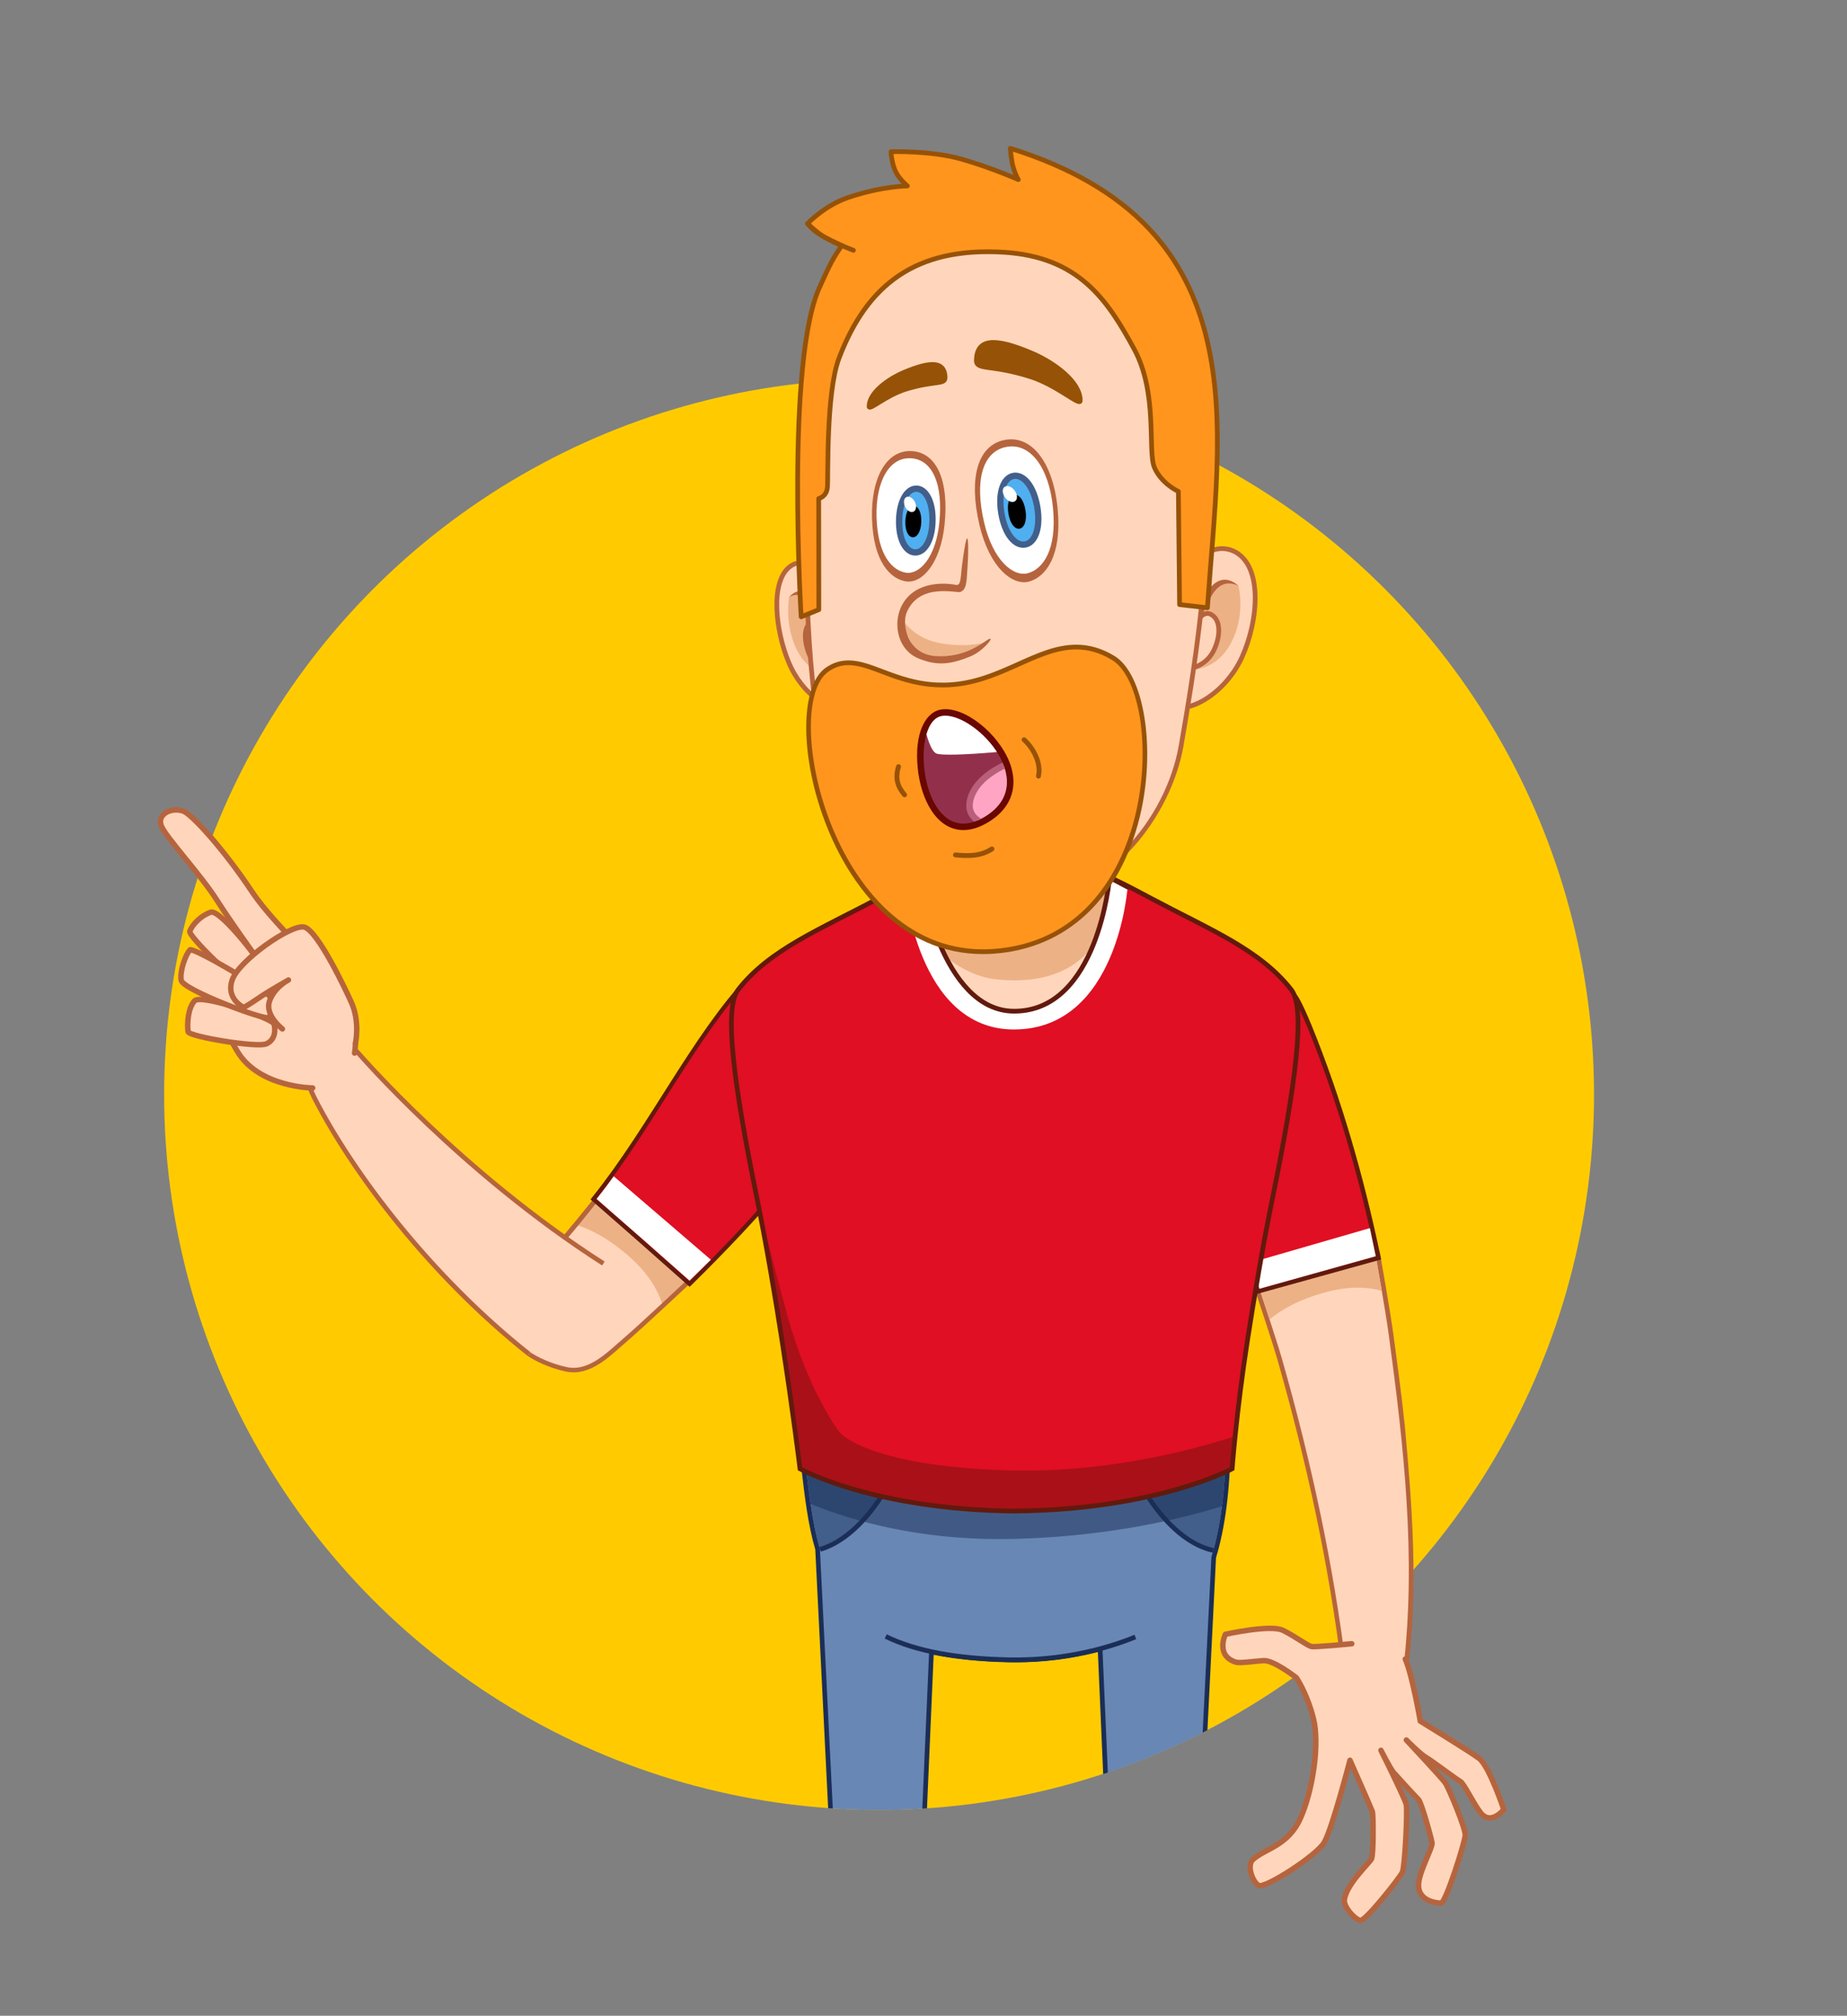 <svg viewBox="0 0 509.53 555.73" xmlns:xlink="http://www.w3.org/1999/xlink" xmlns="http://www.w3.org/2000/svg" id="Ruce">
  <rect x="0" y="0" width="509.53" height="555.73" fill="#808080" stroke="none"/>
  <defs>
    <style>
      .cls-1, .cls-2, .cls-3, .cls-4, .cls-5, .cls-6, .cls-7, .cls-8 {
        fill: none;
      }

      .cls-9, .cls-10 {
        fill: #e00f23;
      }

      .cls-2, .cls-3, .cls-4, .cls-11, .cls-12, .cls-8, .cls-13 {
        stroke-linejoin: round;
      }

      .cls-2, .cls-3, .cls-4, .cls-11, .cls-12, .cls-8, .cls-13, .cls-14 {
        stroke-linecap: round;
      }

      .cls-2, .cls-15, .cls-16, .cls-5, .cls-17 {
        stroke-width: 1.3px;
      }

      .cls-2, .cls-10, .cls-5 {
        stroke: #611a0d;
      }

      .cls-18 {
        fill: #ffcb00;
      }

      .cls-19 {
        fill: #50aff0;
        stroke: #415f8a;
        stroke-width: 1.73px;
      }

      .cls-19, .cls-15, .cls-10, .cls-16, .cls-5, .cls-20, .cls-21, .cls-22, .cls-17, .cls-23, .cls-6, .cls-7 {
        stroke-miterlimit: 10;
      }

      .cls-3 {
        stroke-width: 1.34px;
      }

      .cls-3, .cls-4, .cls-11, .cls-13 {
        stroke: #965207;
      }

      .cls-4, .cls-11, .cls-20, .cls-6, .cls-13 {
        stroke-width: 1.3px;
      }

      .cls-15 {
        fill: #415f8a;
      }

      .cls-15, .cls-16 {
        stroke: #1b2e57;
      }

      .cls-10 {
        stroke-width: 1.16px;
      }

      .cls-24 {
        fill: #aa1017;
      }

      .cls-25, .cls-16 {
        fill: #6887b5;
      }

      .cls-11, .cls-26 {
        fill: #965207;
      }

      .cls-27, .cls-12, .cls-20, .cls-21, .cls-22, .cls-17, .cls-23 {
        fill: #ffd6bb;
      }

      .cls-12, .cls-20, .cls-21, .cls-22, .cls-17, .cls-23, .cls-6, .cls-7, .cls-8 {
        stroke: #b6643d;
      }

      .cls-12, .cls-21, .cls-8 {
        stroke-width: 1.5px;
      }

      .cls-28 {
        fill: #edb186;
      }

      .cls-29 {
        clip-path: url(#clippath-1);
      }

      .cls-30 {
        clip-path: url(#clippath-3);
      }

      .cls-31 {
        clip-path: url(#clippath-4);
      }

      .cls-32 {
        clip-path: url(#clippath-2);
      }

      .cls-33 {
        clip-path: url(#clippath-7);
      }

      .cls-34 {
        clip-path: url(#clippath-6);
      }

      .cls-35 {
        clip-path: url(#clippath-9);
      }

      .cls-36 {
        clip-path: url(#clippath-8);
      }

      .cls-37 {
        clip-path: url(#clippath-5);
      }

      .cls-22 {
        stroke-width: 1.29px;
      }

      .cls-23, .cls-7 {
        stroke-width: 1.25px;
      }

      .cls-38 {
        fill: #fff;
      }

      .cls-39 {
        fill: #b6643d;
      }

      .cls-40 {
        fill: #92304c;
      }

      .cls-41 {
        fill: #690700;
      }

      .cls-13, .cls-42 {
        fill: #ff951d;
      }

      .cls-14 {
        fill: #ffa5c3;
        stroke: #ba5f7b;
        stroke-linejoin: bevel;
        stroke-width: 1.79px;
      }

      .cls-43, .cls-44 {
        fill: #1b2e57;
      }

      .cls-44 {
        opacity: .5;
      }

      .cls-45 {
        clip-path: url(#clippath);
      }

      .cls-46 {
        fill: #611a0d;
      }
    </style>
    <clipPath id="clippath">
      <path d="M378.84,470.15c6.68-.51,8.69-5.7,9.17-9.55,3.8-30.54-.76-61.98-4.86-92.39-.86-6.37-3.61-21.86-3.61-21.86-10.7,2.99-21.39,5.98-32.09,8.97,0,0,4.76,14.2,6.2,19.28,8.02,28.2,13.66,57.1,16.59,86.33,0,0,1.64,9.76,8.6,9.23Z" class="cls-1" data-name="Ruka" id="Ruka-2"></path>
    </clipPath>
    <clipPath id="clippath-1">
      <path d="M379.53,346.34c-5.02-23.82-10.48-52.97-22.89-71.46-10.1-15.06-40.13-5.87-35.65,13.6,4.85,21.09,18.71,44.12,26.45,66.82,10.7-2.99,21.39-5.98,32.09-8.97Z" class="cls-1" data-name="Rukav" id="Rukav-2"></path>
    </clipPath>
    <clipPath id="clippath-2">
      <path d="M585.95,480.32c-10.37-6.72-112.58-463.94-112.58-463.94l-215.9-60.51L117.92-23.96l-48.85-15.69L15.28,67.93-31.83,332.52l2.77,145.56,74.35,33.62,62.37-12.71,36.22-26.4h0c29.01,16.79,62.7,26.4,98.63,26.4,59.94,0,113.63-26.75,149.81-68.95l33.11,54.77,36.62,35.07s134.27-32.82,123.91-39.55Z" class="cls-1"></path>
    </clipPath>
    <clipPath id="clippath-3">
      <path d="M151.24,346.56c1.53-1.7,4.2-4.78,6.71-7.81,3.45-4.15,6.63-8.21,6.63-8.21,8.59,7.47,17.14,14.98,25.65,22.53,0,0-12.9,12.17-17.98,16.52-4.3,3.69-9.63,9.33-16.06,7.91s-10.23-4.18-10.23-4.18" class="cls-23" data-name="Ruka" id="Ruka-5"></path>
    </clipPath>
    <clipPath id="clippath-4">
      <path d="M190.23,353.07c18.19-17.87,40.16-39.08,49.19-60.76,7.39-17.75-18.32-37.53-32.14-22.43-15.11,16.52-27.23,41.25-42.7,60.66,8.59,7.47,17.14,14.98,25.65,22.53Z" class="cls-1" data-name="Rukav" id="Rukav-4"></path>
    </clipPath>
    <clipPath id="clippath-5">
      <path d="M279.83,380.45c-27.06-.36-59.94,3.38-57.99,19.81,1.96,16.43,2.82,28.32,10.42,40.04,7.14,11.01,22.73,16.21,46.04,16.68,23.31.48,42.87-8.2,49.41-15.25,7.52-8.1,10.42-26.7,10.42-43.38,0-14.3-31.24-17.54-58.3-17.91Z" class="cls-1" id="Kalhoty"></path>
    </clipPath>
    <clipPath id="clippath-6">
      <path d="M279.83,380.45c-27.06-.36-59.94,3.38-57.99,19.81,1.96,16.43,2.82,28.32,10.42,40.04,7.14,11.01,22.73,16.21,46.04,16.68,23.31.48,42.87-8.2,49.41-15.25,7.52-8.1,10.42-26.7,10.42-43.38,0-14.3-31.24-17.54-58.3-17.91Z" class="cls-1" data-name="Kalhoty" id="Kalhoty-2"></path>
    </clipPath>
    <clipPath id="clippath-7">
      <path d="M279.94,236.8c17.17,0,23.88,3.56,38.04,11.1,15.68,8.34,29.69,13.93,38.28,25.01,3.89,5.01,1.3,25.52-5.18,57.24-2.67,13.1-5.04,27.09-6.95,39.39-3.09,19.93-4.22,35.4-4.22,35.4,0,0-20.85,11.28-59.98,11.65-39.13-.38-59.23-11.65-59.23-11.65,0,0-1.88-15.47-4.97-35.4-1.91-12.3-4.28-26.29-6.95-39.39-6.48-31.73-9.07-52.24-5.18-57.24,8.59-11.08,22.61-16.67,38.29-25.01,14.17-7.53,20.87-11.1,38.04-11.1Z" class="cls-5" data-name="Triko" id="Triko-2"></path>
    </clipPath>
    <clipPath id="clippath-8">
      <path d="M252.78,236.23s2.42,44.14,27.01,44.14c27.12,0,27.12-44.03,27.12-44.03,0,0-11.66-3-11.66-9.79,0-20.87,3.9-27.92-15.46-27.92s-15.05,8.49-15.05,27.92c0,6.84-11.96,9.68-11.96,9.68Z" class="cls-1"></path>
    </clipPath>
    <clipPath id="clippath-9">
      <path d="M259.69,197.42c8.3-1.71,27.79,17.85,12.24,27.59-17.53,10.97-21.6-25.66-12.24-27.59Z" class="cls-1"></path>
    </clipPath>
  </defs>
  <g id="Ruka7">
    <circle r="197.23" cy="301.75" cx="242.51" class="cls-18"></circle>
    <g>
      <g>
        <g id="Ruka">
          <path d="M346.85,355.52c.05.14,4.77,14.24,6.19,19.24,7.97,27.98,14.19,56.45,17.74,85.41.02.42.58,11.15,8.08,10.59,7.5-.56,8.49-7.32,8.91-10.58,2.9-22.16,1.32-45.06-.86-67.04-1.01-10.18-2.34-19.04-3.13-25.03-.83-6.32-3.59-21.74-3.62-21.9-.05-.27-.08-.4-.13-.67-11.13,3.13-22.26,6.25-33.39,9.37.08.24.13.36.21.6Z" class="cls-27"></path>
          <path d="M379.53,346.34s2.77,15.48,3.61,21.86c4.12,30.32,7.61,61.35,4,91.92-.51,3.87-1.62,9.51-8.31,10.01-6.96.53-7.44-10.07-7.44-10.07-3.56-28.98-9.75-57.47-17.75-85.49-1.44-5.07-6.2-19.28-6.2-19.28,10.7-2.99,21.39-5.98,32.09-8.97M380.52,344.76c-.53.15-.79.22-1.32.37-10.69,3.01-21.38,6.03-32.07,9.04-.52.15-.78.22-1.3.37.17.48.25.72.42,1.2.05.14,4.76,14.22,6.18,19.21,7.99,27.95,14.18,56.38,17.72,85.29.02.37.22,2.96,1.21,5.53,1.89,4.94,5.12,5.79,7.52,5.62,8.02-.59,9.1-7.98,9.52-11.14,2.9-22.22,1.2-45-.86-67.19-1.08-10.24-2.34-19.04-3.13-25.03-.84-6.33-3.59-21.77-3.62-21.93-.1-.54-.16-.8-.26-1.34h0Z" class="cls-39"></path>
        </g>
        <g data-name="Ruka Stin" id="Ruka_Stin">
          <g class="cls-45">
            <path d="M346.6,367.97s3.69-7.63,19.42-11.79c13.42-3.55,20.44,2.12,20.26,1.95-.29-8.04-.52-12.06-1.14-20.12-15.55,6.23-31.16,12.29-46.81,18.25,3.37,4.62,5.03,6.96,8.28,11.72Z" class="cls-28" data-name="Ruka Stín" id="Ruka_Stín"></path>
          </g>
        </g>
        <g id="Rukav">
          <path d="M322.87,295.48c8.54,19.8,17.01,39.58,23.98,60.03.07.21.11.32.18.53,11.08-3.08,22.17-6.17,33.25-9.25-.05-.23-.07-.35-.12-.58-4.55-21.61-10.61-43.16-18.98-63.45-1.91-4.62-3.32-7.32-4.03-8.26-5.41-7.14-17.71-10.98-25.96-7.24-7.82,3.54-11.85,11.47-10.82,21.31.1.99.94,3.24,2.5,6.91Z" class="cls-9"></path>
          <path d="M360.59,282.99c8.31,20.38,14.41,41.77,18.95,63.35-10.7,2.99-21.39,5.98-32.09,8.97-6.97-20.47-15.45-40.25-23.99-60.07-1.43-3.37-2.36-5.78-2.46-6.75-2.92-21.92,23.3-29.03,35.65-13.6.75.94,2.18,3.89,3.94,8.11M361.76,282.52c-2.6-6.24-3.62-7.78-4.12-8.41-6.44-8.01-17.22-11.38-26.72-7.41-8.26,3.61-12.25,11.83-11.19,21.94.07.67.44,2.11,2.54,7.07,8.53,19.79,17,39.55,23.97,60,.14.42.22.64.36,1.06.46-.13.69-.19,1.15-.32,10.7-2.96,21.41-5.93,32.11-8.9.46-.13.69-.19,1.15-.32-.1-.47-.15-.7-.24-1.17-4.55-21.65-10.67-43.11-19.01-63.55,0,0,0,0,0,0-.47.19-.71.28-1.18.47.47-.19.71-.28,1.18-.47h0Z" class="cls-46"></path>
        </g>
        <g data-name="Rukav Prouzek" id="Rukav_Prouzek">
          <g class="cls-29">
            <path d="M341.77,349.03c1.29,3.74,1.92,5.61,3.13,9.38,13.07-3.62,26.13-7.24,39.2-10.87-.78-4.07-1.19-6.1-2.05-10.16" class="cls-38" data-name="Rukav Prouzek" id="Rukav_Prouzek-2"></path>
          </g>
        </g>
      </g>
      <g>
        <path d="M387.67,457.39c1.96,4.47,4.07,16.96,4.07,16.96,0,0,15.06,8.94,16.74,10.85,1.68,1.91,6.38,13.66,6.38,13.66,0,0-2.41,3.45-5.9,1.55-1.25-.68-4.33-8.19-6.31-9.71-1.99-1.52-7.84-5.27-9.37-6.14-1.54-.86-5.45-4.81-5.45-4.81,0,0,10.03,10.51,10.92,11.82.89,1.31,5.58,12.44,5.49,14.41-.09,1.97-5.6,17.78-6.52,18.62-.96.87-6.19-.83-6.24-4.8-.02-1.76,3.76-10.48,3.6-11.7-.17-1.22-2.92-11.19-3.74-11.97-.81-.78-6.03-6.5-6.87-7.45-.84-.96-3.49-6.12-3.49-6.12,0,0,6.57,13.19,6.98,14.92.41,1.73-.38,17.15-1.06,18.67-.69,1.52-10.13,13.47-11.58,13.3-1.45-.16-4.73-3.65-4.5-5.81.45-4.22,7.02-10.02,7.57-11.17.56-1.14.51-12.18.22-13.03-.29-.85-6.17-14.14-6.17-14.14,0,0-4.94,19.01-7.12,22.68-2.18,3.68-16.29,12.69-18.01,11.85-1.71-.84-3-4.94-2.18-6.33,2.32-3.93,10.17-4.53,13.61-12.12,3.44-7.59,5.43-20.68,3.59-27.73-1.83-7.06-4.69-11.13-4.69-11.13,0,0-6.1-4.96-8.92-4.76-2.82.2-8.17.4-9.17-.1-3.85-1.91-1.7-7.16-1.7-7.16,0,0,12.65-2.7,16.08-1.02,3.43,1.68,6.8,4.26,7.9,4.47,1.1.21,11.1-.77,11.1-.77,0,0,2.86-2.34,6.75-1.62,3.73.7,6.84,3.18,8,5.83Z" class="cls-27"></path>
        <path d="M387.67,457.39c1.96,4.47,4.14,17.11,4.14,17.11,0,0,14.29,8.75,16.29,10.33,2.75,2.17,6.75,14.03,6.75,14.03,0,0-3.56,4.57-6.42.87-2.08-2.69-4.52-7.99-5.57-8.59-1.37-.79-7.9-5.75-9.44-6.62-1.54-.86-5.45-4.81-5.45-4.81,0,0,9.87,10.54,10.76,11.85.89,1.31,5.58,12.44,5.49,14.41-.09,1.97-5.42,18.71-6.67,18.7-1.25-.01-6.78-.54-6.17-5.68.41-3.48,3.84-9.67,3.68-10.9-.17-1.22-2.92-11.19-3.74-11.97-.81-.78-6.03-6.5-6.87-7.45-.84-.96-3.49-6.12-3.49-6.12,0,0,6.57,13.19,6.98,14.92.41,1.73-.38,17.15-1.06,18.67-.69,1.52-10.13,13.47-11.58,13.3-1.45-.16-4.66-3.68-4.43-5.66.5-4.28,6.94-10.17,7.5-11.32.56-1.14.51-12.18.22-13.03-.29-.85-6.17-14.14-6.17-14.14,0,0-4.94,19.01-7.12,22.68-2.18,3.68-16.29,12.69-18.01,11.85-1.71-.84-3.45-5.51-1.66-7.15,3.38-3.08,9.65-3.72,13.08-11.3,3.44-7.59,5.43-20.68,3.59-27.73-1.83-7.06-4.69-11.13-4.69-11.13,0,0-6.25-4.89-9.07-4.69-2.82.2-6.54.76-7.6.43-5.73-1.8-2.89-7.68-2.89-7.68,0,0,12.43-2.78,15.86-1.1,3.43,1.68,6.8,4.26,7.9,4.47,1.1.21,11.1-.77,11.1-.77" class="cls-8"></path>
      </g>
    </g>
    <g class="cls-32">
      <g>
        <g>
          <path d="M172.43,369.13c5.14-4.28,17.8-16.05,17.8-16.05-8.51-7.55-17.06-15.06-25.65-22.53,0,0-9.71,11.98-13.34,16.02" class="cls-23" data-name="Ruka" id="Ruka-3"></path>
          <g data-name="Ruka Stin" id="Ruka_Stin-2">
            <path d="M151.24,346.56c1.53-1.7,4.2-4.78,6.71-7.81,3.45-4.15,6.63-8.21,6.63-8.21,8.59,7.47,17.14,14.98,25.65,22.53,0,0-12.9,12.17-17.98,16.52-4.3,3.69-9.63,9.33-16.06,7.91s-10.23-4.18-10.23-4.18" class="cls-27" data-name="Ruka" id="Ruka-4"></path>
            <g class="cls-30">
              <path d="M153.09,336.87s8.73-1.11,21.08,10.09c10.54,9.55,9.4,18.82,9.45,18.57,6.89-4.75,10.29-7.21,16.99-12.31-14.01-9.94-28-19.92-41.96-29.92-2.11,5.45-3.22,8.17-5.56,13.58Z" class="cls-28" data-name="Ruka Stín" id="Ruka_Stín-2"></path>
            </g>
            <path d="M151.24,346.56c1.53-1.7,4.2-4.78,6.71-7.81,3.45-4.15,6.63-8.21,6.63-8.21,8.59,7.47,17.14,14.98,25.65,22.53,0,0-12.9,12.17-17.98,16.52-4.3,3.69-9.63,9.33-16.06,7.91s-10.23-4.18-10.23-4.18" class="cls-7" data-name="Ruka" id="Ruka-6"></path>
          </g>
          <g data-name="Rukav" id="Rukav-3">
            <path d="M239.05,294.61c.51-.94.84-1.62.99-2.09,3.35-10.35-.43-21.3-8.67-26.46-7.59-4.74-18.22-3.29-24.52,3.34-15.19,15.98-27.26,41.33-42.79,60.75-.14.18-.22.27-.36.45,8.88,7.75,17.73,15.54,26.54,23.37.18-.17.27-.26.44-.43,17.97-17.68,35.47-37.17,48.36-58.93Z" class="cls-10"></path>
          </g>
          <g data-name="Rukav Prouzek" id="Rukav_Prouzek-3">
            <g class="cls-31">
              <path d="M166.85,322.18c-2.52,3.2-3.8,4.78-6.39,7.92,10.46,9.14,20.87,18.34,31.24,27.59,3.14-2.96,4.69-4.47,7.76-7.51" class="cls-38" data-name="Rukav Prouzek" id="Rukav_Prouzek-4"></path>
            </g>
          </g>
        </g>
        <path d="M166.45,348.34c-39.09-24.99-67.55-57.96-67.55-57.96,0,0-6.89-7.48-11.41-1.94-4.34,5.32-2.65,10.5-.84,14.06,10.45,20.53,31.94,49.12,59.32,70.82" class="cls-22" data-name="Ruka" id="Ruka-7"></path>
      </g>
      <g>
        <g>
          <g>
            <path d="M310.58,617.73l-7.1-163.1c-7.57,2.01-15.42,3.03-23.36,3.03-.61,0-1.23,0-1.85-.02-8.03-.17-15.2-.91-21.32-2.22l-7.06,162.32h-.62c-.14,0-3.47-.01-8.02-.98-5.52-1.17-6.31-2.77-6.41-3.07l-.03-.08-9.28-186.52c-2.03-6.91-2.9-14.38-3.91-23.03l-.44-3.71c-.4-3.34.56-6.35,2.86-8.93,8.99-10.12,36.64-11.63,52.32-11.63,1.16,0,2.31,0,3.46.02,39.11.52,58.94,6.76,58.94,18.55s-1.4,22.73-3.94,30.99l-9.17,184.25-.03.08c-.1.31-.89,1.9-6.41,3.07-4.55.97-7.88.98-8.02.98h-.62Z" class="cls-25"></path>
            <path d="M276.38,380.43c1.16,0,2.31,0,3.45.02,27.06.36,58.3,3.6,58.3,17.91,0,10.58-1.17,21.92-3.94,30.87l-4.84,97.22-4.33,87.03s-.49,1.49-5.93,2.65c-4.54.97-7.89.97-7.89.97l-3.66-84.14-3.44-79.15c-7.09,1.95-15.24,3.21-23.96,3.21-.61,0-1.23,0-1.84-.02-8.32-.17-15.63-.95-21.95-2.37l-3.41,78.33-3.66,84.14s-3.35,0-7.89-.97c-5.43-1.15-5.93-2.65-5.93-2.65l-4.33-87.03-4.95-99.48c-2.31-7.83-3.11-16.37-4.34-26.71-1.87-15.74,28.22-19.84,54.54-19.84M276.38,379.13h0c-11.83,0-22.55.83-31.01,2.41-10.67,1.99-18,5.16-21.8,9.44-2.42,2.73-3.44,5.9-3.01,9.43.15,1.26.29,2.5.44,3.71,1.01,8.65,1.88,16.12,3.91,23.06l4.94,99.33,4.33,87.03v.18s.06.17.06.17c.22.66,1.33,2.32,6.89,3.5,4.62.98,8.01.99,8.15.99h1.24l.05-1.24,3.66-84.14,3.34-76.8c6,1.22,12.95,1.92,20.69,2.08.63.01,1.25.02,1.87.02,7.72,0,15.36-.96,22.74-2.85l3.37,77.54,3.66,84.14.05,1.24h1.24c.14,0,3.53-.01,8.15-.99,5.56-1.18,6.67-2.84,6.89-3.5l.06-.17v-.18s4.34-87.03,4.34-87.03l4.83-97.06c2.55-8.31,3.95-19.34,3.95-31.1,0-7.11-6.73-12.31-20-15.44-9.62-2.27-22.94-3.54-39.58-3.76-1.15-.02-2.3-.02-3.47-.02h0Z" class="cls-43"></path>
          </g>
          <g id="Kapsy">
            <g class="cls-37">
              <path d="M256.62,365.12s-.06,22.49-9.98,41.44c-11.98,22.88-24.76,21.15-24.76,21.15,0,0-17.57-47.49-.4-56.98,17.17-9.5,35.15-5.61,35.15-5.61Z" class="cls-15" id="Kapsa1"></path>
              <path d="M303.16,365.12s.06,22.49,9.98,41.44c11.98,22.88,24.76,21.15,24.76,21.15,0,0,17.57-47.49.4-56.98-17.17-9.5-35.15-5.61-35.15-5.61Z" class="cls-15" id="Kapsa2"></path>
            </g>
          </g>
          <g id="Stin">
            <g class="cls-34">
              <path d="M207.17,406.13s26.69,19.43,73.07,18.13c46.38-1.3,73.98-15.54,73.98-15.54l2.47-25.04s-47.62,8.2-76.53,6.91c-28.91-1.3-75.05-6.91-75.05-6.91l2.06,22.45Z" class="cls-44" data-name="Kalhoty Stín" id="Kalhoty_Stín"></path>
            </g>
          </g>
          <path d="M244.34,451.15c8.31,4.08,19.69,6.14,33.95,6.43,13.5.28,25.74-2.52,34.92-6.29" class="cls-16" data-name="Kalhoty" id="Kalhoty-3"></path>
        </g>
        <g>
          <path d="M86.26,299.95s-14.89-.14-20.79-10.11c-5.9-9.97-10.29-17.54-3.56-22.6,4.45-3.34,7.84-4.48,7.84-4.48,0,0-6.11-8.48-10.01-14.51-3.85-5.96-14.36-16.26-15.37-21.55-.38-1.98,2.14-4.45,6.15-3.1,2.24.75,12.46,12.39,19.33,23.21,6.86,10.82,23.99,24.55,26.41,30.53,2.83,6.99,1.55,12.98,1.55,12.98,0,0-.58,3.28-3.86,5.85-3.29,2.57-7.69,3.78-7.69,3.78Z" class="cls-27"></path>
          <path d="M86.26,299.95s-14.89-.14-20.79-10.11c-5.9-9.97-9.89-17.22-3.56-22.6,3.47-2.95,7.85-4.65,7.85-4.65,0,0-6.36-8.81-9.86-14.33-4.44-7.01-13.76-17-15.31-20.37-1.53-3.33,2.57-5.41,5.93-4.29,2.24.74,11.09,10.35,18.99,22.23,7.09,10.67,24.1,24.78,26.75,31.52,2.76,7.02,1.55,12.98,1.55,12.98" class="cls-8"></path>
          <path d="M52.36,256.7c-.52,1.28,13.23,14.8,15.98,15.09,2.75.28,4.15-2.12,4.55-3.7.4-1.58-12.08-17.48-14.72-16.6-2.64.88-5,3.24-5.8,5.2Z" class="cls-21"></path>
          <path d="M51.88,284.42c.18,1.37,19.05,4.48,21.58,3.37,2.53-1.11,2.57-3.89,2.14-5.46-.43-1.57-20.09-8.47-21.94-6.39-1.86,2.07-2.05,6.38-1.78,8.48Z" class="cls-21"></path>
          <path d="M52.4,261.88c.77-.84,21.28,11.03,22.61,13.45,1.32,2.42.05,4.38-1.01,5.19-1.06.81-23.65-7.66-24.03-10.31-.38-2.65,1.24-7.04,2.43-8.32Z" class="cls-21"></path>
          <path d="M77.9,283.67s-4.91-3.77-3.55-7.67c1.36-3.9,5.22-5.82,5.22-5.82,0,0-5.25,2.95-8.13,4.92-4.01,2.74-4.25,2.62-4.25,2.62,0,0-5.06-2.41-3.07-7.71,1.99-5.31,15.99-15.13,19.72-14.44,3.74.7,11.83,17.93,13.15,20.92,2.36,5.37,1.07,11.16,1.07,11.16" class="cls-12"></path>
        </g>
        <path d="M279.77,236.8c17.17,0,23.88,3.56,38.04,11.1,15.68,8.34,29.69,13.93,38.29,25.01,3.89,5.01,1.3,25.52-5.18,57.24-2.67,13.1-5.04,27.09-6.95,39.39-3.09,19.93-4.22,35.4-4.22,35.4,0,0-20.85,11.28-59.98,11.65-39.13-.38-59.23-11.65-59.23-11.65,0,0-1.88-15.47-4.97-35.4-1.91-12.3-4.28-26.29-6.95-39.39-6.48-31.73-9.07-52.24-5.18-57.24,8.59-11.08,22.61-16.67,38.29-25.01,14.17-7.53,20.87-11.1,38.04-11.1Z" class="cls-9" id="Triko"></path>
        <g>
          <g class="cls-33">
            <path d="M202.12,303.27s7.57,31.96,15.08,59.36c5.78,21.06,14.35,32.19,14.35,32.19,0,0,7.2,9.28,46.05,10.54,38.86,1.26,71.95-12.55,71.95-12.55l-2.88,23.32s-36.57,9.46-68.15,9.55c-43.66.12-81.65-13.88-81.65-13.88l-9.06-106.48,14.3-2.04Z" class="cls-24" data-name="Stin" id="Stin-2"></path>
          </g>
          <path d="M279.94,236.8c17.17,0,23.88,3.56,38.04,11.1,15.68,8.34,29.69,13.93,38.28,25.01,3.89,5.01,1.3,25.52-5.18,57.24-2.67,13.1-5.04,27.09-6.95,39.39-3.09,19.93-4.22,35.4-4.22,35.4,0,0-20.85,11.28-59.98,11.65-39.13-.38-59.23-11.65-59.23-11.65,0,0-1.88-15.47-4.97-35.4-1.91-12.3-4.28-26.29-6.95-39.39-6.48-31.73-9.07-52.24-5.18-57.24,8.59-11.08,22.61-16.67,38.29-25.01,14.17-7.53,20.87-11.1,38.04-11.1Z" class="cls-5" data-name="Triko" id="Triko-3"></path>
        </g>
        <path d="M252.78,242.27s2.42,38.09,27.01,38.09c27.12,0,27.12-37.99,27.12-37.99,0,0-11.66-5.59-11.66-12.38,0-20.87,3.9-31.37-15.46-31.37s-15.05,11.94-15.05,31.37c0,6.84-11.96,12.27-11.96,12.27Z" class="cls-17" data-name="Krk" id="Krk-2"></path>
        <g data-name="Krk Stin" id="Krk_Stin">
          <g class="cls-36">
            <path d="M240.95,237.99s14.23,29.93,33.86,32.01c24.01,2.55,28.78-13.24,28.78-13.24l36-61.18-124.68-6.16,26.04,48.57Z" class="cls-28" data-name="Stin" id="Stin-3"></path>
          </g>
        </g>
        <path d="M253.87,241.74l-4.28,2.3s3.2,39.78,30.11,39.78c28.72,0,31.37-39.28,31.37-39.28l-4.97-2.62s-3.1,36.86-26.31,36.86c-20.25,0-25.92-37.04-25.92-37.04Z" class="cls-38"></path>
        <path d="M311.07,244.54l-4.97-2.62s-3.1,36.86-26.31,36.86c-20.25,0-25.92-37.04-25.92-37.04l-4.28,2.3" class="cls-2"></path>
        <g>
          <g>
            <path d="M321,169.74c2.94-11.9,12.43-21.7,19.88-17.51,7.45,4.19,6.32,18.86,1.75,28.93-4.57,10.06-15.44,16.7-21.15,12.91-4.91-3.26-3.87-10.63-.48-24.32Z" class="cls-20" id="Ucho"></path>
            <path d="M331.18,170.11s-.11-5.41,3.54-8.1c4.02-2.97,6.92-.55,6.92-.55,0,0,2.04,7.5-1.72,15.19-4.72,9.64-13.43,7.94-13.43,7.94,0,0,11.38-1.6,9.64-11.99-1.01-6-4.95-2.49-4.95-2.49Z" class="cls-28" data-name="Ucho Stin" id="Ucho_Stin"></path>
            <path d="M328.08,177.05s2.58-11.03,6.8-7.07c2.38,2.24,1.25,7.51-.66,10.42-2.7,4.1-7.72,4.2-7.72,4.2" class="cls-6" data-name="Ucho Detail2" id="Ucho_Detail2"></path>
            <g data-name="Ucho Detail1" id="Ucho_Detail1">
              <path d="M341.65,161.46c-4.58-1.95-6.71,1.11-8.45,4.77-1.76,3.51-3.27,7.21-5.12,10.82.28-2.02.77-3.98,1.37-5.91,1.55-5.11,5.57-15.3,12.2-9.67h0Z" class="cls-39"></path>
            </g>
            <path d="M233.49,171.5c-2.61-10.76-10.07-19.39-15.54-15.32-5.47,4.07-4.13,17.42-.36,26.45,3.77,9.03,12.17,14.72,16.34,11.08,3.59-3.13,2.56-9.82-.44-22.21Z" class="cls-20" data-name="Ucho" id="Ucho-2"></path>
            <path d="M225.84,172.18s-.1-4.94-2.93-7.28c-3.12-2.58-5.23-.27-5.23-.27,0,0-1.29,6.91,1.8,13.8,3.87,8.64,10.36,6.8,10.36,6.8,0,0-8.62-1.08-7.65-10.62.56-5.51,3.65-2.43,3.65-2.43Z" class="cls-28" data-name="Ucho Stin" id="Ucho_Stin-2"></path>
            <path d="M228.4,178.4s-2.31-9.98-5.35-6.23c-1.72,2.12-.7,6.89.84,9.48,2.17,3.65,5.95,3.58,5.95,3.58" class="cls-6" data-name="Ucho Detail2" id="Ucho_Detail2-2"></path>
            <g data-name="Ucho Detail1" id="Ucho_Detail1-2">
              <path d="M217.68,164.62c6.3-6.85,10.35,9.48,10.72,13.77-1.39-2.65-3-6.55-4.23-9.31-1.33-2.92-2.79-6.52-6.49-4.47h0Z" class="cls-39"></path>
            </g>
            <g data-name="Hlava" id="Hlava-2">
              <path d="M273.22,250.18c-19.23,0-31.83-7.47-39.65-23.5-7.22-14.8-10.67-37.29-11.2-72.91-.67-45.23,5.1-71.56,18.71-85.37,7.83-7.95,18.46-11.81,32.5-11.81,1.48,0,3.02.04,4.58.13,16.8.92,29.93,7.19,39.03,18.63,25.7,32.32,14.17,98.51,8.63,130.32-3.06,17.56-19.22,43.91-51.2,44.49-.47,0-.94.01-1.4.01Z" class="cls-27"></path>
              <path d="M273.59,57.25c1.48,0,2.99.04,4.54.13,69.92,3.82,55.7,98.51,47.05,148.19-3.34,19.19-20.46,43.4-50.57,43.95-.47,0-.93.01-1.39.01-38.21,0-49.21-29.76-50.19-95.76-1.02-68.81,12.97-96.52,50.57-96.52M273.59,55.95v1.3-1.3h0c-14.23,0-25.01,3.93-32.97,12-13.74,13.95-19.57,40.42-18.9,85.84.53,35.72,4,58.29,11.27,73.18,7.94,16.28,20.72,23.86,40.23,23.86.47,0,.94,0,1.41-.01,32.37-.59,48.73-27.25,51.83-45.03,3.76-21.55,7.25-44.64,7.37-67.46.15-28.41-5.27-49.73-16.13-63.38-9.22-11.59-22.51-17.94-39.5-18.87-1.57-.09-3.12-.13-4.61-.13h0Z" class="cls-39"></path>
            </g>
            <path d="M280.92,49.52s-.64-.93-1.37-3.3c-.62-2.01-.83-5.33-.83-5.33,68.63,21.48,57.81,76.62,54.37,126.66l-7.68-.86-.33-31.2s-4.75-2.15-6.63-6.66c-1.89-4.51,1.05-20.36-5.55-32.55-7.43-13.7-15.33-25.48-36.07-26.74-24.23-1.47-37.68,8.98-45.37,29.22-3.64,9.58-2.94,32.76-3.2,35.61-.25,2.64-2.4,3.08-2.4,3.08l.03,30.63-4.87,1.97s-4.32-70.81,5.14-90.99c1.66-3.54,3.04-7.14,5.99-11.24.12-.17-2.77-1.25-4.82-2.51-2.26-1.39-4.55-3.67-4.55-3.67,0,0,4.62-4.94,11.13-7.16,9.47-3.22,16.41-3.21,16.41-3.21,0,0-2.06-1.69-3.11-3.7-1.3-2.47-1.41-5.75-1.41-5.75,0,0,11.1-.37,19.55,2.07,8.43,2.43,15.57,5.62,15.57,5.62Z" class="cls-13" data-name="Vlasy" id="Vlasy-2"></path>
            <path d="M222.78,61.65s1.49,2.07,4.55,3.67c4.97,2.59,8.1,3.68,8.1,3.68" class="cls-4"></path>
            <g data-name="Vousy" id="Vousy-2">
              <path d="M271.18,262.38c-10.88,0-20.58-4.35-28.85-12.94-6.76-7.02-12.37-16.94-15.8-27.94-5.23-16.76-4.52-32.62,1.65-36.89,1.83-1.27,3.76-1.88,5.89-1.88,2.91,0,5.87,1.12,9.29,2.42,4.6,1.74,9.81,3.71,16.63,3.71.23,0,.46,0,.69,0,7.79-.15,14.15-3,20.3-5.76,5.4-2.42,10.5-4.7,15.88-4.7,3.51,0,6.85.98,10.19,2.98,8.04,4.83,11.21,25.15,6.77,43.5-5.43,22.46-19.99,36.1-39.95,37.42-.91.06-1.82.09-2.71.09Z" class="cls-42"></path>
              <path d="M296.87,179.04c3.16,0,6.4.81,9.86,2.89,14.86,8.92,13.83,76.61-32.88,79.71-.9.06-1.79.09-2.67.09-42.06,0-55.91-67.4-42.62-76.59,1.84-1.27,3.65-1.77,5.52-1.77,6.57,0,13.86,6.13,25.93,6.13.23,0,.47,0,.71,0,14.92-.29,25.01-10.46,36.17-10.46M296.87,177.74c-5.52,0-10.68,2.31-16.14,4.76-6.09,2.73-12.39,5.55-20.05,5.7-.23,0-.45,0-.68,0-6.71,0-11.86-1.95-16.4-3.67-3.49-1.32-6.5-2.46-9.52-2.46-2.27,0-4.31.65-6.26,2-6.4,4.42-7.22,20.59-1.91,37.62,2.45,7.85,7.2,19.11,15.95,28.2,8.39,8.72,18.25,13.14,29.31,13.14.91,0,1.84-.03,2.76-.09,20.26-1.35,35.04-15.17,40.54-37.92,4.49-18.59,1.19-39.25-7.07-44.21-3.45-2.07-6.89-3.08-10.53-3.08h0Z" class="cls-26"></path>
            </g>
            <path d="M266.84,149.06s-.2,4.34-.42,7.81c-.22,3.47-1.04,6.09-1.04,6.09,0,0-9.11-4.62-14.55,2.45-5.92,7.7-.47,15.76,5.97,16.79,11.31,1.8,15.72-5.3,15.72-5.3" class="cls-27" data-name="Nos Barva" id="Nos_Barva"></path>
            <path d="M259.02,177.25c-7.51-1.46-10.49-7.07-10.49-7.07,0,0,3.17,11.21,8.27,12.03,11.31,1.8,15.72-5.3,15.72-5.3,0,0-5.38,1.91-13.5.34Z" class="cls-28" data-name="Nos Barva" id="Nos_Barva-2"></path>
            <path d="M266.99,149.06c.26,2.05.01,6.07-.24,9.76-.21,3.1-.7,3.87-1.76,4.37-.97.45-11.27-2.69-14.84,5.6-1.38,3.21-.03,11.52,7.93,12.09,7.71.55,12.66-3.39,14.22-4.4,2.78-1.79-.88,2.95-4.46,4.42-5.16,2.12-9,2.9-14.51.61-6.23-2.59-7.48-11.12-3.5-16.22,4.25-5.45,12.08-4.42,13.94-4.03,1.41.3,1.25-2.63,1.63-5.45.38-2.83,1.27-9.41,1.6-6.75Z" class="cls-39"></path>
            <path d="M249.6,102.57c7.71-3.21,10.98-2.71,11.12,1.43.07,2.2-2.79.79-10.93,3.32-5.34,1.66-10.02,5.93-10.03,4.76-.03-3.74,5.2-7.58,9.84-9.51Z" class="cls-11" id="Oboci2"></path>
            <path d="M298.01,110.48c-.02,1.6-6.41-4.3-13.71-6.62-11.13-3.55-15.07-1.64-14.95-4.66.22-5.67,4.71-6.33,15.25-1.85,6.34,2.69,13.48,8.01,13.4,13.13Z" class="cls-11" id="Oboci1"></path>
            <g>
              <path d="M251.85,124.39c6.62.61,9.97,8.19,8.73,20.2-1.12,10.94-6.35,16.4-10.7,15.69-4.15-.68-8.97-5.21-9.32-17.33-.33-11.3,4.09-19.22,11.29-18.56Z" class="cls-39" id="Oko"></path>
              <path d="M241.82,142.66c.31,10.65,4.47,14.63,8.06,15.22,3.76.62,8.28-4.17,9.25-13.78,1.07-10.55-1.83-17.2-7.56-17.74-6.23-.58-10.05,6.37-9.76,16.29Z" class="cls-38" data-name="Oko" id="Oko-2"></path>
              <path d="M257.25,143.61c-.11,5.37-2.25,8.75-4.79,8.7-2.55-.06-4.54-3.53-4.42-8.89.11-5.37,2.25-8.75,4.79-8.7,2.54.05,4.54,3.52,4.42,8.89Z" class="cls-19" data-name="Oko Duhovka" id="Oko_Duhovka"></path>
              <path d="M254.16,143.87c-.09,2.64-1.13,4.29-2.35,4.25-1.21-.04-2.14-1.76-2.05-4.4.09-2.64,1.13-4.29,2.34-4.25,1.21.04,2.14,1.76,2.05,4.4Z" data-name="Oko Panenka" id="Oko_Panenka"></path>
              <path d="M249.69,139.71c.54,1.11,1.58,1.73,2.33,1.36.74-.36.91-1.56.37-2.67-.54-1.11-1.58-1.73-2.33-1.37-.74.36-.91,1.56-.37,2.68Z" class="cls-38" data-name="Oko Odlesk" id="Oko_Odlesk"></path>
            </g>
            <g>
              <path d="M291.75,140.05c1.31,13.3-3.31,18.93-7.73,20.25-4.64,1.39-11.09-3.85-13.84-15.65-3.02-12.95-.43-21.71,6.69-23.3,7.75-1.73,13.66,6.3,14.88,18.7Z" class="cls-39" data-name="Oko" id="Oko-3"></path>
              <path d="M290.48,139.96c1.17,11.85-2.88,16.86-6.78,18.03-4.08,1.23-9.78-3.45-12.22-13.97-2.68-11.54-.41-19.34,5.86-20.75,6.83-1.53,12.05,5.64,13.14,16.68Z" class="cls-38" data-name="Oko" id="Oko-4"></path>
              <path d="M286.16,139.83c.96,5.77-.64,9.83-3.38,10.29-2.74.46-5.57-2.86-6.54-8.63-.96-5.77.64-9.83,3.38-10.29,2.74-.46,5.57,2.86,6.54,8.63Z" class="cls-19" data-name="Oko Duhovka" id="Oko_Duhovka-2"></path>
              <path d="M282.91,140.73c.44,2.85-.35,4.83-1.66,5.03-1.31.2-2.65-1.46-3.08-4.3-.44-2.85.35-4.83,1.65-5.03,1.31-.2,2.65,1.45,3.08,4.3Z" data-name="Oko Panenka" id="Oko_Panenka-2"></path>
              <path d="M277.28,137.17c.8,1.08,2.05,1.53,2.77.99.73-.54.66-1.85-.15-2.94-.8-1.08-2.05-1.53-2.77-.99-.72.54-.66,1.86.15,2.94Z" class="cls-38" data-name="Oko Odlesk" id="Oko_Odlesk-2"></path>
            </g>
          </g>
          <g>
            <g id="Pusa">
              <path d="M265.78,227.95c-6.95,0-10.89-8.12-11.72-16.18-.68-6.66.73-14.26,5.44-15.24.4-.08.83-.12,1.27-.12,6.83,0,15.38,8.65,17.34,15.47,1.62,5.63-.42,10.56-5.72,13.88-2.31,1.45-4.54,2.18-6.62,2.18Z" class="cls-40"></path>
              <path d="M260.78,197.31c8.77,0,26.06,18.36,11.15,27.7-2.27,1.42-4.32,2.05-6.15,2.05-12.21,0-14.24-27.96-6.09-29.64.34-.07.71-.11,1.09-.11M260.78,195.52h0c-.51,0-.99.05-1.45.14-3.81.79-7.19,6.1-6.15,16.2.86,8.45,5.1,16.98,12.61,16.98,2.25,0,4.64-.78,7.1-2.32,5.67-3.55,7.84-8.84,6.11-14.89-2.29-7.99-11.48-16.12-18.2-16.12h0Z" class="cls-41"></path>
            </g>
            <g data-name="Zuby + Jazyk" id="Zuby_Jazyk">
              <g class="cls-35">
                <path d="M315.09,212.09c-2.19-10.23-44.2-6.76-47.49,8.68-3.29,15.44,50.51,5.42,47.49-8.68Z" class="cls-14" id="Jazyk"></path>
                <path d="M293.35,192.96s1.25,10.08-3.73,12.4c-2.37,1.1-28.76,3.6-31.34,2.36-2.44-1.16-3.9-10.92-3.9-10.92,0,0,4.31-1.47,17.71-3.09,14.51-1.74,21.27-.76,21.27-.76Z" class="cls-38" id="Zuby"></path>
              </g>
            </g>
            <path d="M286.48,213.97c.81-3.54-1.37-7.67-3.96-10.03" class="cls-3"></path>
            <path d="M247.88,211.35c-.98,3.19-.3,5.5,1.66,7.78" class="cls-3"></path>
            <path d="M273.65,234.05c-3.14,2.03-6.44,1.98-10.07,1.65" class="cls-3"></path>
          </g>
        </g>
      </g>
    </g>
  </g>
</svg>